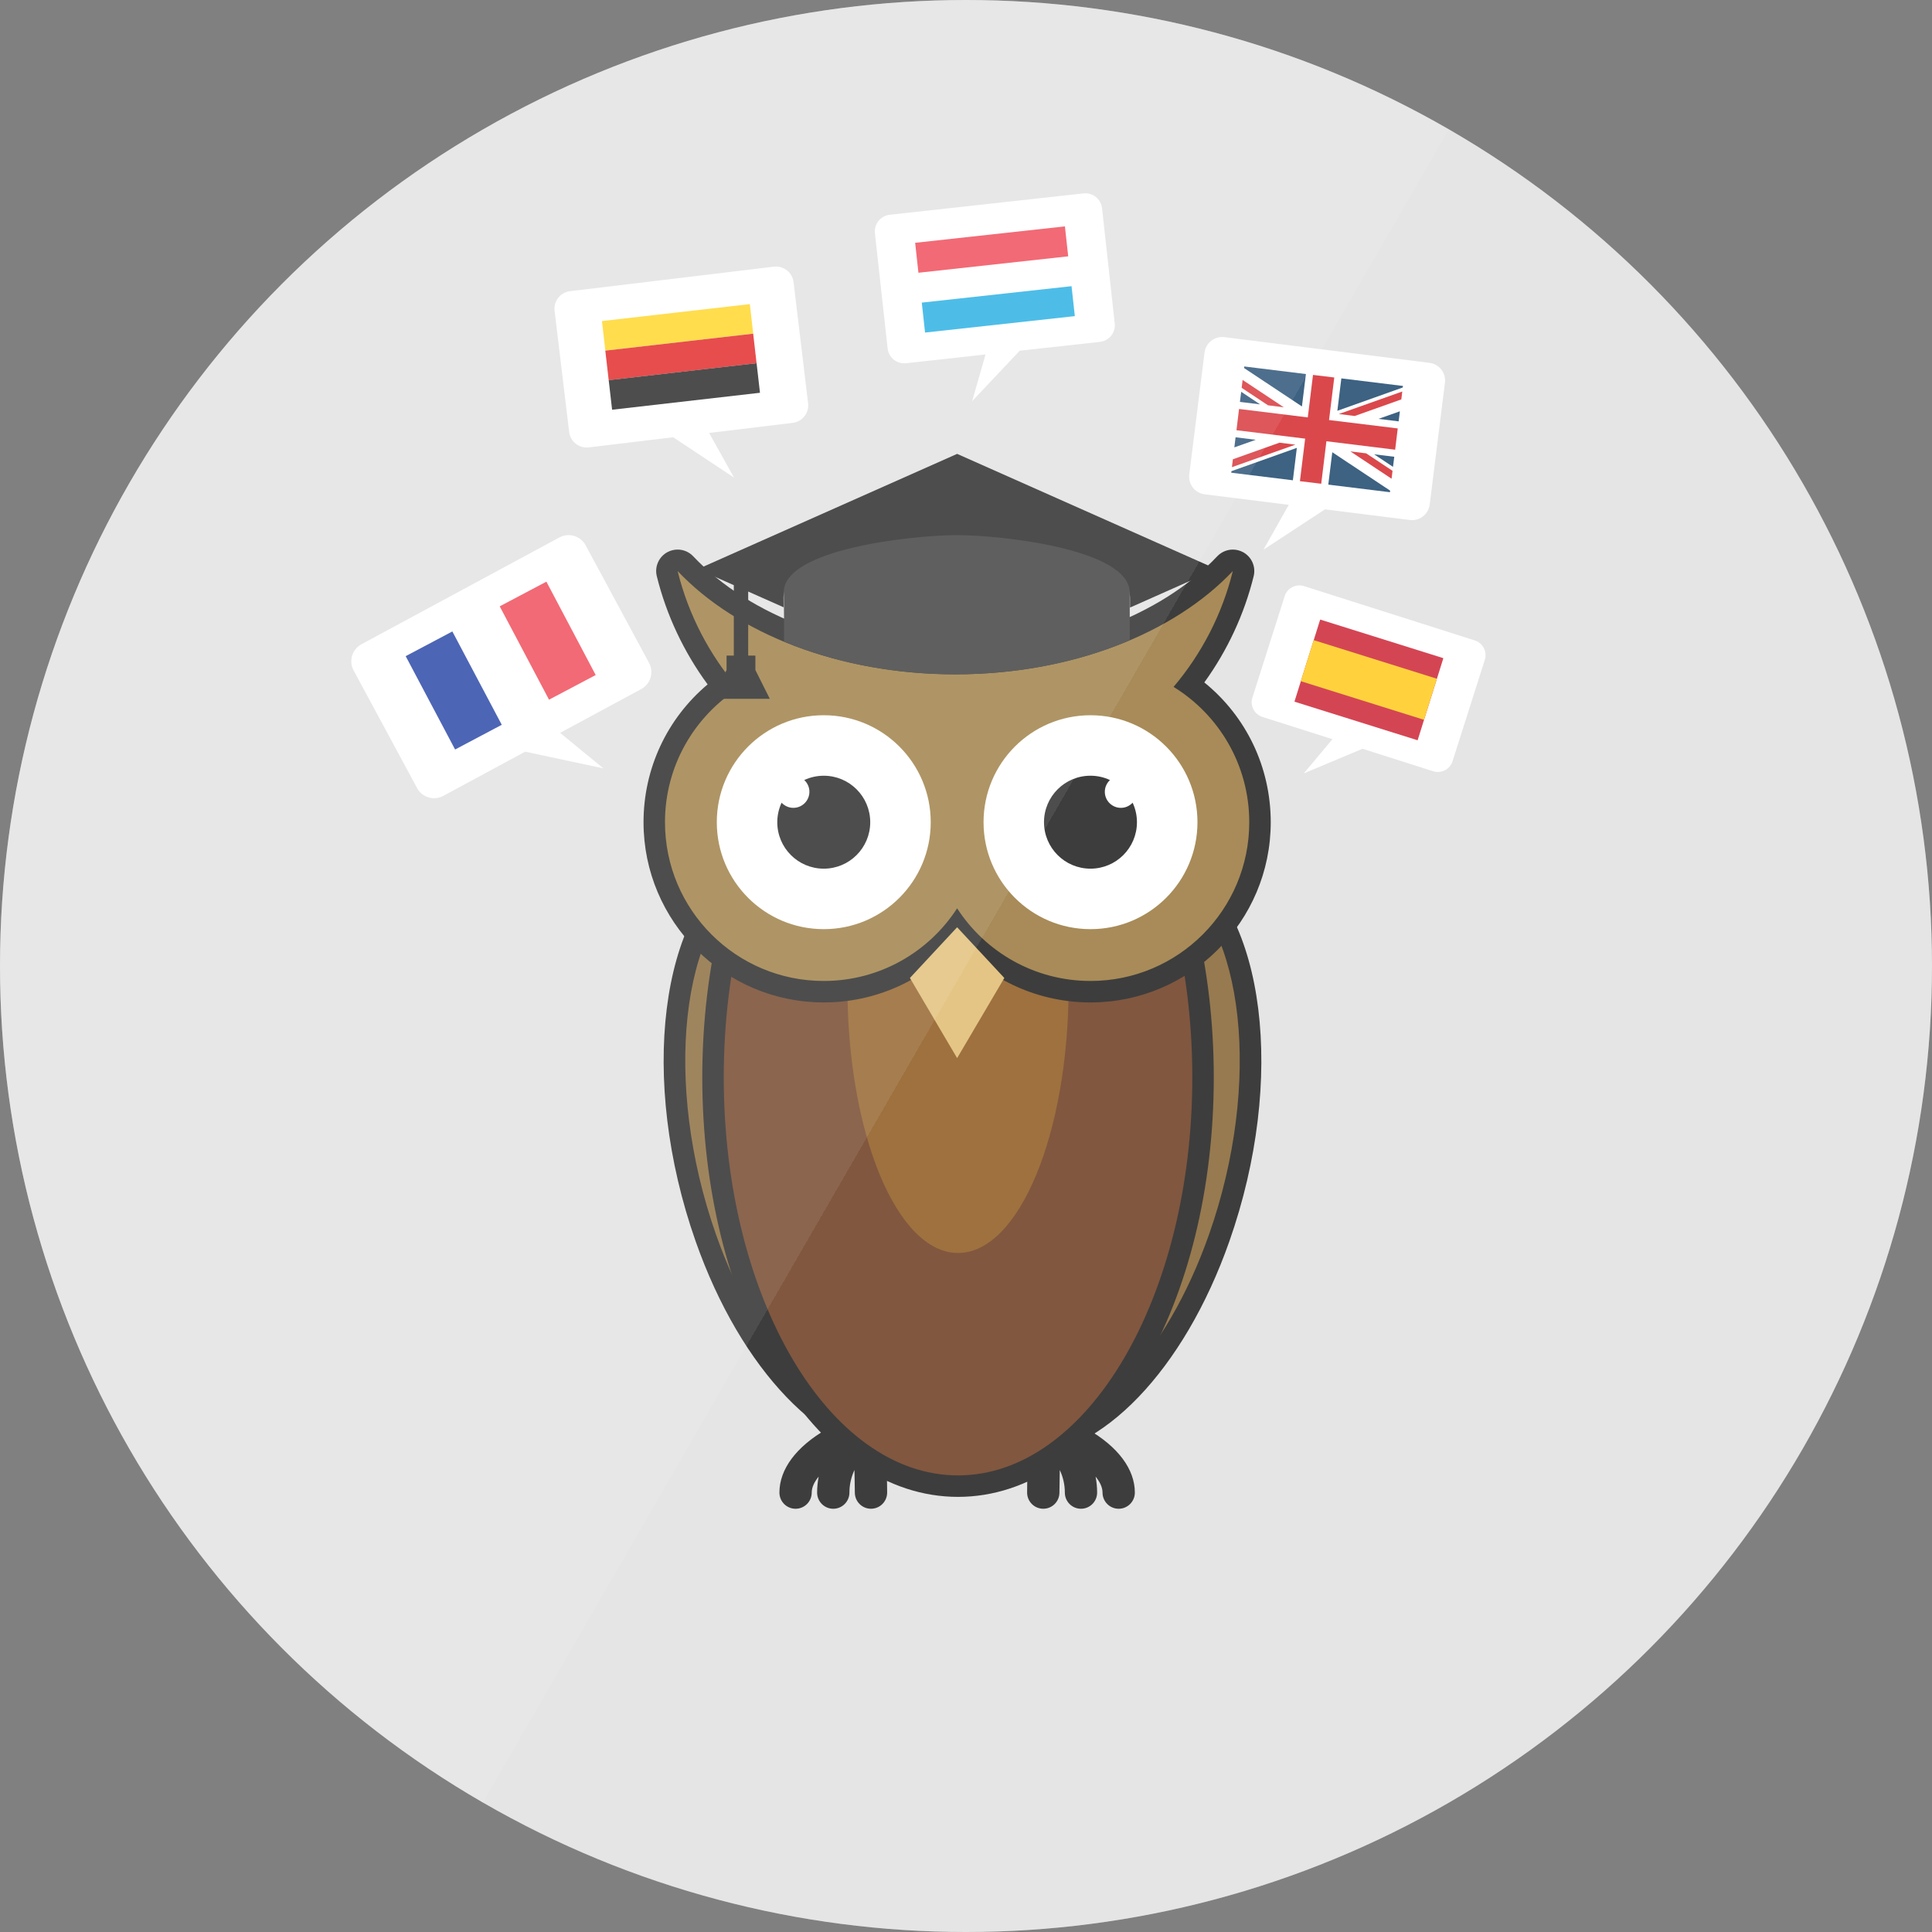 <?xml version="1.0" encoding="utf-8"?>
<!-- Generator: Adobe Illustrator 16.0.5, SVG Export Plug-In . SVG Version: 6.00 Build 0)  -->
<!DOCTYPE svg PUBLIC "-//W3C//DTD SVG 1.1//EN" "http://www.w3.org/Graphics/SVG/1.1/DTD/svg11.dtd">
<svg version="1.1" xmlns="http://www.w3.org/2000/svg" xmlns:xlink="http://www.w3.org/1999/xlink" x="0px" y="0px" width="180px"
	 height="180px" viewBox="0 0 180 180" enable-background="new 0 0 180 180" xml:space="preserve">
<rect x="0" y="0" width="180" height="180" fill="#808080" stroke="none"/>
<g id="Layer_14">
</g>
<g id="Layer_22">
</g>
<g id="Layer_4">
</g>
<g id="Layer_2">
</g>
<g id="Layer_12">
</g>
<g id="Layer_25">
</g>
<g id="Layer_10">
</g>
<g id="Layer_12_copy">
</g>
<g id="Layer_11">
</g>
<g id="Layer_10_copy">
</g>
<g id="Layer_13">
</g>
<g id="Layer_15">
</g>
<g id="Layer_16">
</g>
<g id="Layer_17">
	<g id="Layer_18_1_">
	</g>
</g>
<g id="Layer_17_copy">
	<g id="Layer_18_copy">
	</g>
</g>
<g id="Layer_17_copy_2">
	<g id="Layer_18_copy_2">
		<g id="Layer_20_1_">
		</g>
	</g>
</g>
<g id="Layer_17_copy_3">
	<g id="Layer_18_copy_3">
	</g>
</g>
<g id="Layer_17_copy_5">
	<g id="Layer_18_copy_5">
	</g>
</g>
<g id="Layer_17_copy_6">
	<g id="Layer_18_copy_6">
	</g>
</g>
<g id="Layer_17_copy_7">
	<g id="Layer_18_copy_7">
	</g>
</g>
<g id="Layer_17_copy_8">
	<g id="Layer_18_copy_8">
	</g>
</g>
<g id="Layer_17_copy_9">
	<g id="Layer_18_copy_9">
	</g>
</g>
<g id="Layer_17_copy_10">
	<g id="Layer_18_copy_10">
	</g>
</g>
<g id="Layer_17_copy_11">
	<g id="Layer_18_copy_11">
	</g>
</g>
<g id="Layer_17_copy_12">
	<g id="Layer_18_copy_12">
	</g>
</g>
<g id="Layer_17_copy_13">
	<g id="Layer_18_copy_13">
	</g>
</g>
<g id="Layer_17_copy_14">
	<g id="Layer_18_copy_14">
	</g>
</g>
<g id="Layer_17_copy_15">
	<g id="Layer_18_copy_15">
	</g>
</g>
<g id="Layer_17_copy_17">
	<g id="Layer_18_copy_17">
	</g>
</g>
<g id="Layer_49">
	<g id="Layer_22_copy_7_19_">
		<circle fill="#DDDDDD" cx="90" cy="90" r="90"/>
	</g>
	<g id="Layer_4_copy_4_1_">
		<g>
			<g>
				<path d="M84.156,131.034c-0.22,0-0.428,0.012-0.631,0.029c-1.999,0.141-4.47,0.923-6.487,2.08
					c-2.851,1.634-4.421,3.736-4.421,5.918c0,0.832,0.673,1.506,1.505,1.506c0.83,0,1.505-0.674,1.505-1.506
					c0-0.485,0.239-0.992,0.646-1.488c-0.091,0.484-0.144,0.979-0.144,1.488c0,0.832,0.674,1.506,1.504,1.506
					c0.831,0,1.506-0.674,1.506-1.506c0-0.751,0.171-1.462,0.468-2.104c0.004,0.26,0.01,0.521,0.016,0.785
					c0.009,0.426,0.02,0.867,0.02,1.318c0,0.832,0.672,1.506,1.504,1.506s1.506-0.674,1.506-1.506c0-0.475-0.011-0.938-0.021-1.383
					c-0.03-1.372-0.062-2.926,0.361-3.358c0.126-0.131,0.386-0.218,0.742-0.254c0.139-0.013,0.279-0.022,0.422-0.022
					c0.831,0,1.506-0.674,1.506-1.504C85.662,131.708,84.987,131.034,84.156,131.034z"/>
				<path d="M94.19,131.034c0.22,0,0.428,0.012,0.631,0.029c2.001,0.141,4.47,0.923,6.486,2.08c2.852,1.634,4.424,3.736,4.424,5.918
					c0,0.832-0.676,1.506-1.506,1.506c-0.832,0-1.505-0.674-1.505-1.506c0-0.485-0.241-0.992-0.646-1.488
					c0.09,0.484,0.143,0.979,0.143,1.488c0,0.832-0.674,1.506-1.505,1.506c-0.83,0-1.503-0.674-1.503-1.506
					c0-0.751-0.173-1.462-0.47-2.104c-0.004,0.26-0.009,0.521-0.015,0.785c-0.009,0.426-0.019,0.867-0.019,1.318
					c0,0.832-0.675,1.506-1.505,1.506c-0.831,0-1.506-0.674-1.506-1.506c0-0.475,0.012-0.938,0.021-1.383
					c0.029-1.372,0.063-2.926-0.36-3.358c-0.128-0.131-0.387-0.218-0.743-0.254c-0.14-0.013-0.28-0.022-0.423-0.022
					c-0.83,0-1.505-0.674-1.505-1.504C92.686,131.708,93.36,131.034,94.19,131.034z"/>
			</g>
			<g>
				<g>
					<path fill="#765018" d="M95.305,134.679c-1.675,0-3.257-0.464-4.702-1.379c-7.426-4.704-9.198-19.882-4.035-34.554
						c4.071-11.573,11.42-19.349,18.285-19.349c1.675,0,3.258,0.464,4.703,1.38c7.424,4.702,9.196,19.88,4.035,34.553
						C109.519,126.903,102.17,134.679,95.305,134.679z"/>
					<path d="M104.853,80.397c1.452,0,2.857,0.395,4.168,1.225c6.941,4.396,8.564,19.34,3.627,33.376
						c-4.007,11.388-11.102,18.681-17.343,18.681c-1.452,0-2.857-0.395-4.167-1.224c-6.941-4.397-8.566-19.341-3.627-33.377
						C91.517,87.69,98.611,80.397,104.853,80.397 M104.853,78.397L104.853,78.397c-7.289,0-15.017,8.045-19.229,20.017
						c-5.312,15.093-3.359,30.787,4.443,35.73c1.607,1.019,3.37,1.534,5.237,1.534c7.289,0,15.017-8.044,19.229-20.017
						c5.31-15.095,3.357-30.788-4.443-35.729C108.482,78.914,106.721,78.397,104.853,78.397L104.853,78.397z"/>
				</g>
				<g>
					<path fill="#765018" d="M84.044,134.679c-6.866,0-14.215-7.775-18.286-19.349c-5.163-14.674-3.39-29.851,4.036-34.553
						c1.445-0.916,3.027-1.38,4.703-1.38c6.864,0,14.213,7.775,18.285,19.349c5.16,14.674,3.388,29.852-4.036,34.554
						C87.301,134.215,85.719,134.679,84.044,134.679L84.044,134.679z"/>
					<path d="M74.497,80.397c6.24,0,13.335,7.293,17.342,18.681c4.937,14.036,3.314,28.979-3.628,33.377
						c-1.31,0.829-2.715,1.224-4.167,1.224c-6.241,0-13.337-7.293-17.343-18.681c-4.938-14.036-3.315-28.979,3.628-33.376
						C71.64,80.792,73.045,80.397,74.497,80.397 M74.497,78.397c-1.868,0-3.631,0.517-5.238,1.535
						c-7.803,4.94-9.755,20.635-4.444,35.729c4.212,11.973,11.939,20.017,19.229,20.017c1.867,0,3.629-0.516,5.237-1.534
						c7.801-4.941,9.753-20.636,4.444-35.729C89.513,86.441,81.785,78.397,74.497,78.397L74.497,78.397z"/>
				</g>
				<g>
					<path fill="#592202" d="M89.257,138.46c-12.587,0-22.827-17.083-22.827-38.081s10.24-38.082,22.827-38.082
						c12.588,0,22.828,17.084,22.828,38.082S101.845,138.46,89.257,138.46z"/>
					<path d="M89.257,63.297c12.057,0,21.828,16.603,21.828,37.082c0,20.478-9.771,37.081-21.828,37.081
						c-12.055,0-21.827-16.604-21.827-37.081C67.43,79.899,77.202,63.297,89.257,63.297 M89.257,61.297
						c-6.567,0-12.661,4.207-17.158,11.847c-4.301,7.307-6.669,16.979-6.669,27.235c0,10.255,2.368,19.928,6.669,27.234
						c4.497,7.64,10.591,11.847,17.158,11.847c6.568,0,12.662-4.207,17.159-11.847c4.301-7.307,6.669-16.979,6.669-27.234
						c0-10.257-2.368-19.929-6.669-27.235C101.919,65.504,95.825,61.297,89.257,61.297L89.257,61.297z"/>
				</g>
				<g>
					<ellipse fill="#7F4502" cx="89.257" cy="91.875" rx="10.307" ry="24.863"/>
				</g>
				<g>
					<g>
						<path fill="#8C6723" d="M101.601,92.395c-4.894,0-9.441-2.236-12.428-6.048c-2.984,3.812-7.53,6.048-12.425,6.048
							c-8.708,0-15.792-7.084-15.792-15.791c0-5.03,2.358-9.687,6.361-12.665c-2.443-3.092-4.218-6.698-5.155-10.497
							c-0.109-0.44,0.093-0.899,0.492-1.117c0.15-0.082,0.315-0.122,0.479-0.122c0.269,0,0.533,0.108,0.728,0.313
							c5.503,5.83,14.9,9.311,25.138,9.311s19.634-3.48,25.135-9.311c0.194-0.205,0.459-0.313,0.728-0.313
							c0.163,0,0.328,0.04,0.479,0.122c0.399,0.218,0.602,0.676,0.492,1.117c-0.92,3.731-2.648,7.281-5.022,10.331
							c4.141,2.969,6.581,7.686,6.583,12.831C117.392,85.311,110.308,92.395,101.601,92.395z"/>
						<path d="M114.86,53.202c-0.996,4.04-2.916,7.717-5.521,10.794c4.229,2.605,7.05,7.276,7.052,12.607
							c0,8.169-6.622,14.791-14.791,14.791c-5.214,0-9.792-2.697-12.428-6.769c-2.634,4.071-7.213,6.769-12.425,6.769
							c-8.17,0-14.792-6.622-14.792-14.791c0-5.237,2.722-9.831,6.824-12.461c-2.668-3.109-4.635-6.837-5.647-10.94
							c5.463,5.787,15.001,9.624,25.865,9.624C99.86,62.826,109.399,58.989,114.86,53.202 M63.132,51.202
							c-0.326,0-0.655,0.08-0.957,0.244c-0.797,0.436-1.201,1.354-0.983,2.235c0.892,3.614,2.516,7.062,4.735,10.083
							c-3.773,3.172-5.971,7.83-5.971,12.839c0,9.259,7.533,16.791,16.792,16.791c4.791,0,9.269-2.015,12.425-5.497
							c3.158,3.481,7.637,5.497,12.428,5.497c9.259,0,16.791-7.532,16.791-16.791c-0.002-5.126-2.279-9.853-6.188-13.023
							c2.148-2.973,3.725-6.356,4.598-9.899c0.218-0.882-0.187-1.8-0.984-2.234c-0.301-0.164-0.63-0.244-0.956-0.244
							c-0.538,0-1.067,0.217-1.456,0.627c-5.315,5.634-14.439,8.997-24.407,8.997s-19.093-3.363-24.411-8.997
							C64.199,51.418,63.669,51.202,63.132,51.202L63.132,51.202z"/>
					</g>
					<path fill="#FFFFFF" d="M76.747,86.567c-5.504,0-9.964-4.461-9.964-9.964c0-5.505,4.46-9.967,9.964-9.967
						s9.967,4.462,9.967,9.967C86.714,82.106,82.25,86.567,76.747,86.567z"/>
					<path d="M76.747,72.273c-0.649,0-1.263,0.145-1.816,0.401c0.294,0.275,0.48,0.66,0.48,1.093c0,0.828-0.67,1.498-1.497,1.498
						c-0.434,0-0.818-0.186-1.095-0.479c-0.255,0.553-0.402,1.167-0.402,1.817c0,2.391,1.938,4.329,4.33,4.329
						c2.391,0,4.33-1.938,4.33-4.329C81.077,74.21,79.138,72.273,76.747,72.273z"/>
					<circle fill="#FFFFFF" cx="101.6" cy="76.602" r="9.965"/>
					<path d="M104.431,75.266c-0.826,0-1.497-0.671-1.497-1.497c0-0.434,0.187-0.819,0.479-1.094
						c-0.552-0.257-1.166-0.403-1.815-0.403c-2.392,0-4.331,1.938-4.331,4.329c0,2.394,1.939,4.331,4.331,4.331
						s4.329-1.938,4.329-4.331c0-0.648-0.146-1.263-0.403-1.815C105.251,75.079,104.865,75.266,104.431,75.266z"/>
					<polygon fill="#DBB35E" points="89.173,98.583 84.774,91.116 89.173,86.39 93.57,91.116 					"/>
				</g>
				<g>
					<path d="M113.337,53.026l-24.164-10.74L65.01,53.026l3.357,1.491v6.563h-0.674v1.343l-1.342,2.684h5.371l-1.345-2.684v-1.343
						h-0.67v-5.967l3.302,1.468c-0.003-0.325-0.007-0.617-0.011-0.872c-0.065-4.099,12.131-5.371,16.176-5.371
						c4.028,0,16.107,1.287,16.107,5.371c0,0.291,0,0.591,0,0.896L113.337,53.026z"/>
					<g>
						<path fill="#1A1A1A" d="M105.256,59.653c0-1.1,0-2.544,0-4.437c0-4.076-12.064-5.36-16.087-5.36
							c-4.036,0-16.213,1.27-16.146,5.36c0.026,1.644,0.031,3.241,0.027,4.563c4.649,1.928,10.103,3.047,15.947,3.047
							C94.972,62.826,100.54,61.66,105.256,59.653z"/>
					</g>
				</g>
			</g>
		</g>
		<g>
			<path fill-rule="evenodd" clip-rule="evenodd" fill="#FFFFFF" d="M32.946,62.462l5.913,10.96
				c0.472,0.874,1.564,1.199,2.442,0.727l7.629-4.117l7.284,1.554l-4.032-3.308l7.557-4.077c0.877-0.474,1.205-1.564,0.732-2.44
				L54.559,50.8c-0.472-0.874-1.565-1.199-2.442-0.727l-18.438,9.949C32.802,60.495,32.475,61.587,32.946,62.462z"/>
			<g>
				
					<rect x="39.56" y="58.241" transform="matrix(-0.884 0.468 -0.468 -0.884 113.324 98.201)" fill="#FFFFFF" width="9.837" height="9.838"/>
				
					<rect x="39.846" y="59.39" transform="matrix(-0.884 0.468 -0.468 -0.884 109.767 101.38)" fill="#002395" width="4.919" height="9.838"/>
				
					<rect x="44.194" y="57.09" transform="matrix(-0.884 0.467 -0.467 -0.884 116.883 95.02)" fill="#FFFFFF" width="4.92" height="9.838"/>
				
					<rect x="48.542" y="54.792" transform="matrix(-0.884 0.467 -0.467 -0.884 123.999 88.657)" fill="#ED2939" width="4.92" height="9.838"/>
			</g>
		</g>
		<g>
			<path fill-rule="evenodd" clip-rule="evenodd" fill="#FFFFFF" d="M51.67,28.958l1.358,11.288
				c0.105,0.902,0.926,1.544,1.829,1.436l7.86-0.945l5.668,3.757l-2.319-4.158l7.784-0.938c0.903-0.108,1.547-0.926,1.438-1.827
				l-1.355-11.29c-0.109-0.901-0.929-1.542-1.832-1.435L53.107,27.13C52.205,27.237,51.562,28.056,51.67,28.958z"/>
			<g>
				
					<rect id="gold_stripe_1_" x="56.232" y="29.124" transform="matrix(-0.994 0.114 -0.114 -0.994 129.39 53.625)" fill="#FFCE00" width="13.861" height="2.771"/>
				
					<rect id="gold_stripe_2_" x="56.549" y="31.877" transform="matrix(-0.994 0.114 -0.114 -0.994 130.332 59.082)" fill="#DD0000" width="13.861" height="2.772"/>
				
					<rect id="gold_stripe_3_" x="56.865" y="34.631" transform="matrix(-0.994 0.114 -0.114 -0.994 131.277 64.534)" width="13.861" height="2.771"/>
			</g>
		</g>
		<g>
			<path fill-rule="evenodd" clip-rule="evenodd" fill="#FFFFFF" d="M133.184,33.806l-19.109-2.394
				c-0.909-0.113-1.737,0.528-1.851,1.435l-1.423,11.359c-0.113,0.906,0.53,1.732,1.439,1.847l7.832,0.981l-2.356,4.176l5.727-3.754
				l7.907,0.99c0.908,0.115,1.735-0.528,1.85-1.434l1.423-11.359C134.735,34.747,134.091,33.92,133.184,33.806z"/>
			<g id="Layer_1_1_">
				<g>
					<polygon fill="#FFFFFF" points="122.329,34.93 121.669,34.85 121.298,37.867 115.907,34.289 115.771,35.398 119.611,37.945 
						118.14,37.763 115.683,36.133 115.639,36.504 117.4,37.674 115.521,37.444 115.438,38.102 121.843,38.889 					"/>
					<polygon fill="#FFFFFF" points="124.97,35.253 124.311,35.17 123.823,39.133 130.225,39.916 130.307,39.258 128.429,39.025 
						130.423,38.32 130.558,37.211 126.215,38.757 124.737,38.572 130.647,36.476 130.692,36.102 124.598,38.272 					"/>
					<polygon fill="#FFFFFF" points="123.095,45.07 123.753,45.151 124.126,42.133 129.516,45.711 129.649,44.602 125.81,42.055 
						127.282,42.237 129.739,43.867 129.783,43.496 128.023,42.326 129.901,42.556 129.984,41.898 123.579,41.11 					"/>
					<polygon fill="#FFFFFF" points="120.454,44.747 121.11,44.83 121.598,40.867 115.198,40.083 115.116,40.742 116.995,40.975 
						115.001,41.68 114.864,42.789 119.206,41.243 120.685,41.428 114.775,43.525 114.73,43.898 120.824,41.727 					"/>
					<polygon fill="#CF0F14" points="121.11,44.83 123.095,45.07 123.579,41.11 129.984,41.898 130.225,39.916 123.823,39.133 
						124.311,35.17 122.329,34.93 121.843,38.889 115.438,38.102 115.198,40.083 121.598,40.867 					"/>
					<polygon fill="#CF0F14" points="126.215,38.757 130.558,37.211 130.647,36.476 124.737,38.572 					"/>
					<polygon fill="#CF0F14" points="119.611,37.945 115.771,35.398 115.683,36.133 118.14,37.763 					"/>
					<polygon fill="#CF0F14" points="119.206,41.243 114.864,42.789 114.775,43.525 120.685,41.428 					"/>
					<polygon fill="#CF0F14" points="125.81,42.055 129.649,44.602 129.739,43.867 127.282,42.237 					"/>
					<polygon fill="#00305B" points="120.824,41.727 114.73,43.898 114.712,44.042 120.454,44.747 					"/>
					<polygon fill="#00305B" points="115.116,40.742 115.001,41.68 116.995,40.975 					"/>
					<polygon fill="#00305B" points="123.753,45.151 129.497,45.858 129.516,45.711 124.126,42.133 					"/>
					<polygon fill="#00305B" points="129.783,43.496 129.901,42.556 128.023,42.326 					"/>
					<polygon fill="#00305B" points="130.307,39.258 130.423,38.32 128.429,39.025 					"/>
					<polygon fill="#00305B" points="124.598,38.272 130.692,36.102 130.712,35.959 124.97,35.253 					"/>
					<polygon fill="#00305B" points="115.639,36.504 115.521,37.444 117.4,37.674 					"/>
					<polygon fill="#00305B" points="121.669,34.85 115.925,34.143 115.907,34.289 121.298,37.867 					"/>
				</g>
			</g>
		</g>
		<g>
			<path fill-rule="evenodd" clip-rule="evenodd" fill="#FFFFFF" d="M100.95,18.019l-18.053,1.99
				c-0.858,0.096-1.477,0.864-1.383,1.722l1.184,10.73c0.094,0.856,0.866,1.475,1.724,1.379l7.398-0.815l-1.245,4.346l4.43-4.697
				l7.469-0.823c0.86-0.095,1.479-0.864,1.383-1.722l-1.182-10.729C102.579,18.541,101.809,17.923,100.95,18.019z"/>
			<g>
				
					<rect x="85.979" y="27.454" transform="matrix(-0.994 0.109 -0.109 -0.994 188.595 47.371)" fill="#00A1DE" width="14.038" height="2.807"/>
				
					<rect x="85.366" y="21.874" transform="matrix(-0.994 0.109 -0.109 -0.994 186.76 36.319)" fill="#ED2939" width="14.038" height="2.807"/>
			</g>
		</g>
		<g>
			<path fill-rule="evenodd" clip-rule="evenodd" fill="#FFFFFF" d="M137.403,59.667l-15.908-5.059
				c-0.756-0.241-1.563,0.176-1.803,0.931l-3.008,9.454c-0.24,0.754,0.178,1.561,0.935,1.803l6.52,2.072l-2.667,3.187l5.473-2.294
				l6.581,2.094c0.756,0.24,1.564-0.176,1.804-0.931l3.008-9.454C138.576,60.715,138.157,59.907,137.403,59.667z"/>
			<g>
				
					<rect x="121.495" y="59.315" transform="matrix(-0.954 -0.299 0.299 -0.954 230.248 161.883)" fill="#C60B1E" width="12.03" height="8.019"/>
				
					<rect x="121.497" y="61.319" transform="matrix(-0.954 -0.299 0.299 -0.954 230.245 161.888)" fill="#FFC400" width="12.028" height="4.01"/>
			</g>
		</g>
	</g>
	<g id="Layer_2_copy_7_19_">
		
			<linearGradient id="SVGID_1_" gradientUnits="userSpaceOnUse" x1="12.099" y1="-5610.135" x2="168.01" y2="-5700.15" gradientTransform="matrix(1 0 0 -1 -0.055 -5565.141)">
			<stop  offset="0.5" style="stop-color:#FFFFFF"/>
			<stop  offset="0.5" style="stop-color:#FFFFFF;stop-opacity:0.8"/>
		</linearGradient>
		<circle opacity="0.3" fill="url(#SVGID_1_)" enable-background="new    " cx="90" cy="90" r="90"/>
	</g>
</g>
<g id="Layer_17_copy_16">
	<g id="Layer_18_copy_16">
	</g>
</g>
</svg>
